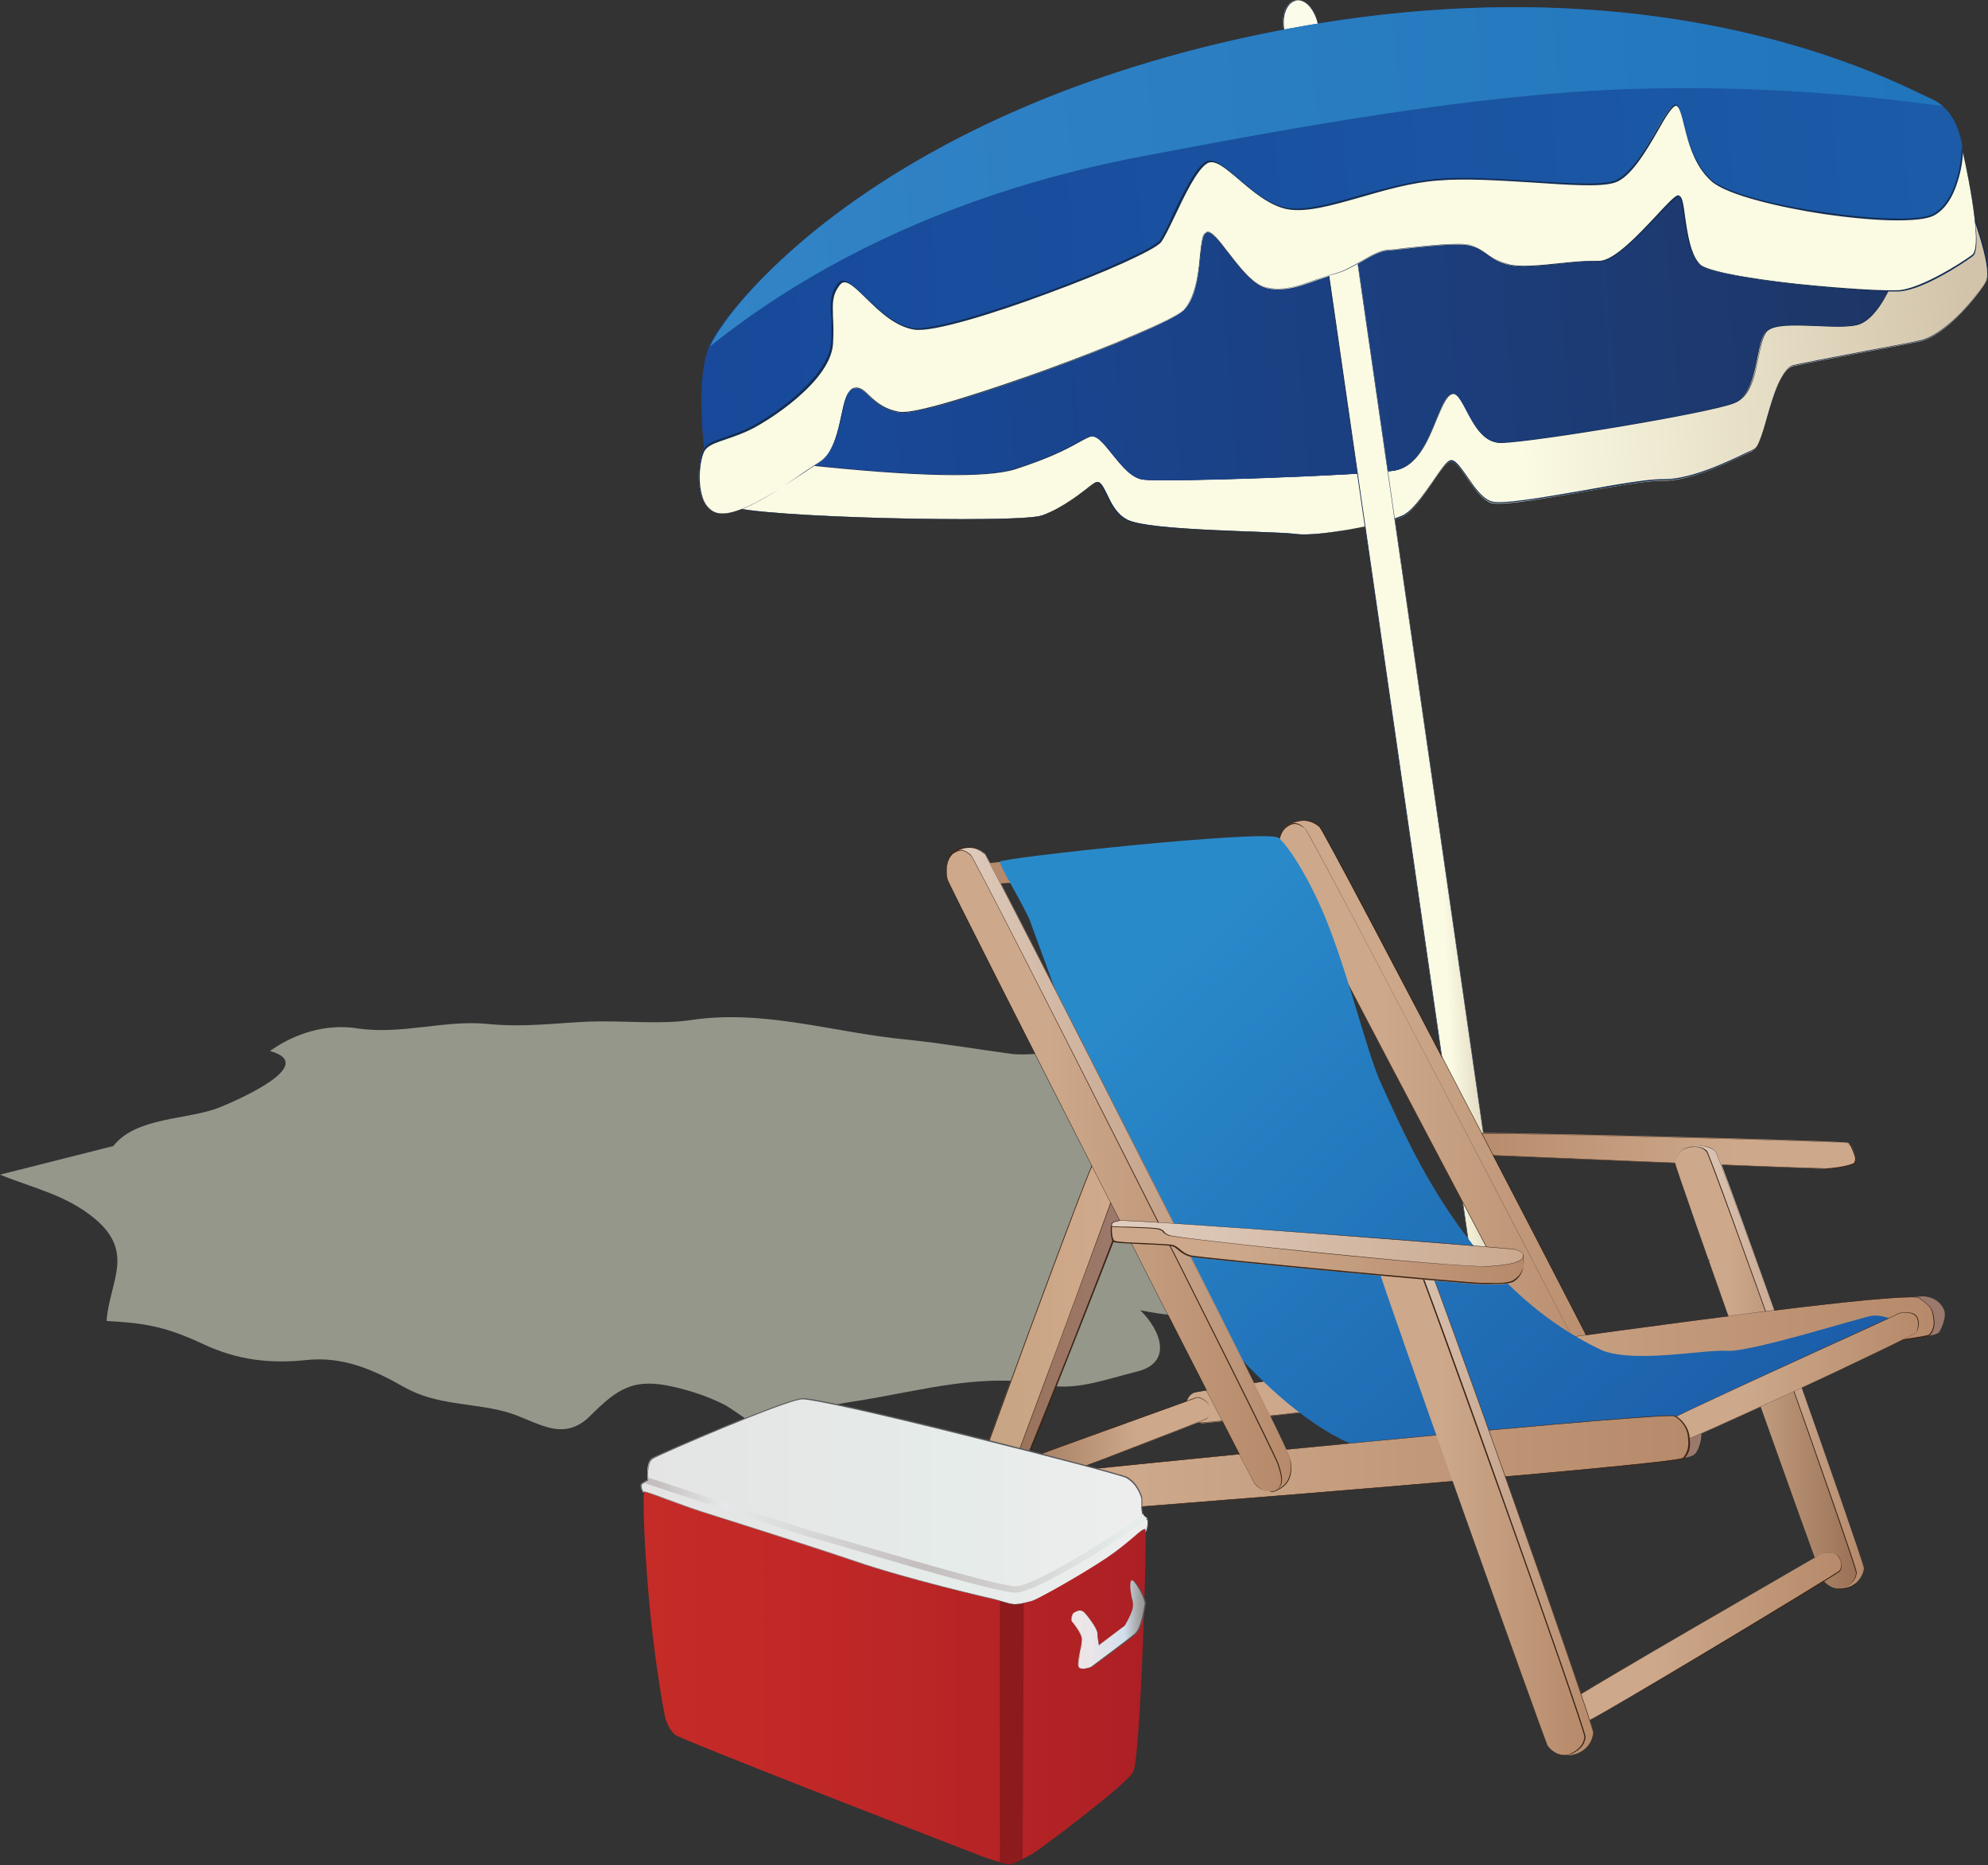 
        <svg xmlns:rdf="http://www.w3.org/1999/02/22-rdf-syntax-ns#" xmlns="http://www.w3.org/2000/svg" xmlns:cc="http://creativecommons.org/ns#" xmlns:xlink="http://www.w3.org/1999/xlink" xmlns:dc="http://purl.org/dc/elements/1.1/" x="0px" y="0px" width="500" height="469" viewBox="0 0 500 469" xml:space="preserve">
            <rect x="0" y="0" width="500" height="469" fill="#333333" stroke="none"/>
            <title>Sunbathing</title>
            <desc xmlns:ian_image_library="https://ian.umces.edu/media-library/">
                <ian_image_library:title>Sunbathing</ian_image_library:title>
                <ian_image_library:descr>Illustration of sunbathing chair, umbrella, and cooler</ian_image_library:descr>
                <ian_image_library:scene>
                    <ian_image_library:contains>recreation, outdoors, beach, coast, ocean, sunbathing, towel, umbrella</ian_image_library:contains>
                    <ian_image_library:when>2010-11-25</ian_image_library:when>
                </ian_image_library:scene>
            </desc>
            
<g id="ian_symbols_7e272e2fdd37bf84250aa9d69e359e00">
	<path opacity="0.59" fill="#DBDDC8" enable-background="new    " d="M0,295.4c8.1,3.3,16.8,5.1,24,11.2c10,8.5,3.5,15.8,2.8,25.6
		c10.1,0.5,15.3,1.6,24.3,5.8c8.5,4,16.7,5,26.1,4c9-0.9,16.5,2.3,24.4,6.8c8.1,4.6,16.8,3.9,25.5,6.2c7.7,2.1,14.2,8.2,21.4,1
		c6.9-6.9,11-9.6,21.1-7.2c4.3,1,8.3,2.3,12.5,4.4c2.9,1.5,8.4,6.3,11.4,6.4c2.7,0.1,8.1-3.7,10.8-4.7c4.1-1.6,8.2-2.1,12.5-2.8
		c15.3-2.5,30.6-7,46.5-3.8c7.4,1.5,15.3-1.6,22.7-3.4c8.9-2.2,6.1-10.2,0.8-15.4c7.6,1.5,18.9,3,25.5-1.5
		c5.4-3.7,12.5-13.1,15.1-19.5c4.3-10.9-1.1-14.2-10.6-16.4c-8.6-2-16.1-5-23.9-10.1c-5.1-3.3-12.9-5.5-16.5-10.4
		c1.5-1.4,3.1-3.2,4-4.9c-5.9-4.7-19-0.7-26.2-1.7c-8.8-1.2-17.6-2.7-26.5-3.6c-18.3-1.8-35.5-7.6-53.8-4.9c-8,1.2-17,0.1-25.7,0.4
		c-9,0.4-16.4,1.5-25.5,0.6c-10.9-1.1-21.6,2.8-32.9,1.1c-7.7-1.2-15.6,1.2-21.9,5.7c12.6,3.5-8.8,12.6-12.7,14.2
		c-8.1,3.2-20.9,2.3-26.7,9.7L0,295.4z"/>
	<g>
			<linearGradient id="ian_symbols_c56aa08c810a556471be358ca80a7001" gradientUnits="userSpaceOnUse" x1="1219.004" y1="-2144.487" x2="2825.11" y2="-2144.487" gradientTransform="matrix(0.199 -1.590000e-02 1.590000e-02 0.199 -26.924 557.423)">
			<stop  offset="0" style="stop-color:#FBFAE3"/>
			<stop  offset="0.624" style="stop-color:#FBFAE3"/>
			<stop  offset="0.983" style="stop-color:#D2C4AA"/>
		</linearGradient>
		<path fill="url(#ian_symbols_c56aa08c810a556471be358ca80a7001)" d="M183.8,127.3c5.5,2.8,72.8,4.4,78.3,2.3c5.6-2.1,9.8-5.7,12.9-8c3.1-2.3,3,6.3,8.5,9.1
			c5.5,2.8,36.2,2.8,42.4,3.6c6.2,0.7,21.5-2.5,26.3-4.1c4.8-1.6,10.3-14.3,12.8-14.1c2.5,0.2,5.6,8.5,9.8,10.3
			c4.2,1.7,35.5-5.7,43.3-5.5c7.8,0.2,19.6-6.1,22.7-7.5c3.2-1.5,4.9-20,10.2-21.3c5.2-1.2,25.4-4.9,31.8-6.2s15-11.8,16.8-15.3
			c1.8-3.4-4.4-19.3-4.4-19.3l-18.3,17.3c0,0-4,11.8-10,13.1S446.6,80,444,83.5c-2.6,3.5-1.6,15.3-8,17.8c-6.3,2.6-50.8,9.8-58.5,10
			c-7.7,0.2-9.3-14.4-12.8-12.1s-5.1,18-14.4,19.2s-57,2.9-62.8,2.2c-5.8-0.8-10-12.3-13.5-10.8c-3.6,1.5-6.6,4.2-18.6,8
			c-12,3.8-50.4-0.9-54.9-1.3C196,116.1,178.2,124.5,183.8,127.3z"/>
		<path fill="#142D53" d="M327.8,134.5c-0.8,0-1.5,0-2.1-0.1c-1.9-0.2-6.1-0.4-11-0.6c-11.6-0.4-27.6-1-31.4-3
			c-2.8-1.4-4.1-4.3-5.2-6.5c-0.7-1.5-1.3-2.8-2.1-3c-0.3-0.1-0.7,0-1.1,0.3c-0.5,0.4-1,0.7-1.5,1.2c-3,2.3-6.6,5.1-11.3,6.8
			c-3,1.1-22.4,1.1-39.2,0.7c-16.2-0.4-36.2-1.5-39.2-3c-0.9-0.5-1.3-1.1-1-1.9c0.5-1.6,3.4-3.8,7.9-6c3.8-1.8,7.6-3,9.5-3
			c0.1,0,0.3,0,0.4,0c0.4,0,1,0.1,1.8,0.2c27.9,3.1,45.8,3.5,53.1,1.1c8.6-2.7,12.6-4.9,15.5-6.5c1.1-0.6,2.1-1.1,3.1-1.6
			c1.8-0.8,3.7,1.6,5.9,4.4s4.8,6,7.7,6.4c5.9,0.8,53.9-1.1,62.8-2.2c6-0.7,8.8-7.5,11-13c1.2-2.9,2.2-5.3,3.4-6.2
			c0.4-0.2,0.7-0.3,1.1-0.2c1.1,0.3,2.1,2.1,3.2,4.2c1.9,3.6,4.2,8,8.5,8c0.1,0,0.1,0,0.2,0c3.6-0.1,15.9-1.8,29.8-4.1
			c11.7-2,25.4-4.5,28.7-5.9c4-1.6,5.1-6.9,6-11.6c0.5-2.7,1-5,1.9-6.2c1.6-2.1,7.4-1.9,13-1.6c3.8,0.2,7.4,0.3,9.8-0.2
			c5.9-1.3,9.9-12.9,10-13l0,0l18.3-17.5V51c0.3,0.6,6.2,15.9,4.4,19.3c-0.9,1.7-3.5,5.2-6.6,8.4c-2.7,2.7-6.6,6.1-10.2,6.9
			c-2.6,0.6-7.6,1.5-12.9,2.5c-7.4,1.4-15.8,3-18.9,3.7c-3,0.7-4.8,7-6.4,12.6c-1.3,4.3-2.3,8-3.7,8.6c-0.3,0.2-0.8,0.4-1.3,0.6
			c-4.3,2.1-14.1,6.9-21.1,6.9c-0.1,0-0.2,0-0.4,0c-0.1,0-0.2,0-0.3,0c-3.6,0-11.3,1.3-19.5,2.8c-10.4,1.8-21.2,3.7-23.5,2.7
			c-2.3-0.9-4.2-3.7-5.9-6.2c-1.5-2.1-2.8-4-3.9-4.1c0,0,0,0-0.1,0c-1.1,0-2.8,2.6-4.8,5.5c-2.5,3.6-5.3,7.7-7.9,8.6
			C347.9,131.6,334.9,134.5,327.8,134.5z M275.9,121.2c0.1,0,0.2,0,0.3,0c0.8,0.2,1.4,1.4,2.2,3c1.1,2.3,2.4,5.1,5.2,6.5
			c3.9,2,19.8,2.6,31.4,3c5.1,0.2,9.1,0.3,11,0.6c6.2,0.7,21.6-2.6,26.2-4.1c2.6-0.9,5.4-5,7.8-8.6c2-3,3.8-5.5,4.9-5.5
			c0,0,0,0,0.1,0c1.2,0.1,2.5,2,4,4.1c1.7,2.5,3.6,5.2,5.9,6.1c2.3,0.9,13.1-0.9,23.5-2.7c8.2-1.4,15.9-2.8,19.5-2.8
			c0.1,0,0.2,0,0.3,0c0.1,0,0.2,0,0.4,0c6.9,0,16.8-4.8,21-6.9c0.5-0.3,1-0.5,1.3-0.6c1.3-0.6,2.5-4.5,3.6-8.6
			c1.6-5.6,3.5-12,6.5-12.7c3.1-0.7,11.5-2.3,18.9-3.7c5.3-1,10.3-2,12.9-2.5c3.5-0.7,7.4-4.1,10.1-6.8c3.2-3.2,5.7-6.7,6.6-8.4
			c1.7-3.2-3.9-18-4.4-19.2l-18.2,17.3c-0.2,0.5-4.1,11.8-10,13.1c-2.4,0.5-6,0.4-9.8,0.2c-5.6-0.2-11.4-0.5-12.9,1.6
			c-0.9,1.3-1.4,3.7-1.9,6.2c-0.9,4.7-2,10-6.1,11.6c-6.2,2.5-50.4,9.8-58.5,10c-0.1,0-0.1,0-0.2,0c-4.3,0-6.7-4.5-8.6-8.1
			c-1.1-2.1-2.1-3.9-3.1-4.2c-0.3-0.1-0.6,0-1,0.2c-1.2,0.8-2.2,3.3-3.4,6.1c-2.2,5.5-5,12.3-11.1,13c-8.9,1.1-57,2.9-62.8,2.2
			c-3-0.4-5.5-3.6-7.8-6.4c-2.2-2.7-4-5.1-5.7-4.3c-1,0.4-2,1-3.1,1.6c-2.9,1.6-6.9,3.7-15.5,6.5c-7.3,2.3-25.2,1.9-53.1-1.1
			c-0.8-0.1-1.4-0.2-1.8-0.2c-1.8-0.2-5.8,1-9.9,3c-3.4,1.6-7.3,4-7.8,5.9c-0.2,0.7,0.1,1.3,1,1.8c3,1.5,22.9,2.6,39.1,3
			c16.8,0.4,36.2,0.4,39.1-0.7c4.7-1.8,8.4-4.6,11.3-6.8c0.5-0.4,1-0.8,1.5-1.2C275.3,121.3,275.6,121.2,275.9,121.2z"/>
	</g>
	<g>
		<path fill="#FCFCEA" d="M331.5,6.1c0.8,3.8-0.5,7.3-2.9,7.7c-2.4,0.5-4.9-2.2-5.7-6c-0.8-3.8,0.5-7.3,2.9-7.7
			C328.2-0.4,330.8,2.3,331.5,6.1z"/>
		<path fill="#142D53" d="M328.1,14c-2.2,0-4.5-2.6-5.2-6.1c-0.5-2.4-0.2-4.8,0.8-6.3c0.5-0.8,1.3-1.3,2.1-1.5
			c1.2-0.2,2.4,0.3,3.5,1.4c1.1,1.1,1.9,2.8,2.3,4.6l0,0c0.5,2.4,0.2,4.8-0.8,6.3c-0.5,0.8-1.3,1.3-2.1,1.5
			C328.5,14,328.3,14,328.1,14z M326.4,0.1c-0.2,0-0.4,0-0.5,0.1c-0.8,0.2-1.5,0.7-2,1.5c-1,1.5-1.3,3.8-0.8,6.2
			c0.8,3.8,3.3,6.4,5.6,6c0.8-0.2,1.5-0.7,2-1.5c1-1.5,1.3-3.8,0.8-6.2l0,0c-0.4-1.8-1.2-3.5-2.2-4.6C328.4,0.6,327.4,0.1,326.4,0.1
			z"/>
	</g>
		<linearGradient id="ian_symbols_ab4aa0f4be83657425dcd50c4cd341bc" gradientUnits="userSpaceOnUse" x1="1195.878" y1="-2377.354" x2="2805.968" y2="-2377.354" gradientTransform="matrix(0.199 -1.590000e-02 1.590000e-02 0.199 -26.924 557.423)">
		<stop  offset="0" style="stop-color:#18499A"/>
		<stop  offset="0.983" style="stop-color:#1B5BA7"/>
	</linearGradient>
	<path fill="url(#ian_symbols_ab4aa0f4be83657425dcd50c4cd341bc)" d="M189.5,107.2c6.3-3.4,19-12.6,19.6-20.8s-1.3-10.9,1.7-14.9c3-3.9,9.8,9.9,18.9,11.2
		c9.1,1.3,59.5-18.3,62-22.2c2.5-3.9,7.6-17.4,11.5-19.7c3.9-2.4,11.4,9.7,20.1,11.5c8.7,1.8,23.3-5.9,37.9-7.1
		c14.6-1.2,37.8,2.7,44.6,0.5c6.8-2.2,13.1-19.9,15.6-19.2c2.5,0.6,1.8,12.5,8.9,18.9s48.9,12.5,55.9,8.6c7.1-3.8,7.3-16.5,7.3-16.5
		s0.1,0.4,0.2,0.9c-0.3-3.8-1.8-10.7-7.7-13.4c-8.5-3.8-67.6-36.7-166.5-16.9S181.5,78.5,178.1,87.7c-2.6,7.3-1.6,19.9-1,25.1
		C178.9,110.6,183.6,110.4,189.5,107.2z"/>
		<linearGradient id="ian_symbols_ce6af5e323ddf134cdbb0d5fffe51a5b" gradientUnits="userSpaceOnUse" x1="1213.434" y1="-2441.187" x2="2785.679" y2="-2441.187" gradientTransform="matrix(0.199 -1.590000e-02 1.590000e-02 0.199 -26.924 557.423)">
		<stop  offset="0" style="stop-color:#3284C6"/>
		<stop  offset="1" style="stop-color:#2075BB"/>
	</linearGradient>
	<path fill="url(#ian_symbols_ce6af5e323ddf134cdbb0d5fffe51a5b)" d="M409.6,22.4c32-1.1,60.5,1.7,79,4.3c-0.8-0.7-1.6-1.3-2.6-1.7c-8.5-3.8-67.6-36.7-166.5-16.9
		c-97.1,19.4-136.3,68.3-140.9,79c20.1-16.2,55.7-38,109.8-48C325.7,32,371.1,23.7,409.6,22.4z"/>
		<linearGradient id="ian_symbols_570ea2e739c1dd64e5d98aeb944de14d" gradientUnits="userSpaceOnUse" x1="1333.768" y1="-2200.525" x2="2698.303" y2="-2200.525" gradientTransform="matrix(0.199 -1.590000e-02 1.590000e-02 0.199 -26.924 557.423)">
		<stop  offset="0" style="stop-color:#18499A"/>
		<stop  offset="0.983" style="stop-color:#1E3667"/>
	</linearGradient>
	<path fill="url(#ian_symbols_570ea2e739c1dd64e5d98aeb944de14d)" d="M422.4,49.3C421,47.8,408.2,66,402,65.7c-6.2-0.3-17.4,2.2-22.4,1s-6-4-9.8-4.9
		c-3.8-0.9-16.7,0.9-20.8,1.2c-4.1,0.3-8.6,4.8-13.4,6c-4.8,1.2-11.5,5-17.3,3.4c-5.9-1.6-11.7-13.8-14.6-14s-0.5,14.4-6.2,19.7
		c-5.7,5.4-63.7,26.8-71.2,25.7c-7.4-1-8.3-7.1-11.9-6c-3.6,1.1-2.1,14.5-8.7,18.7c-0.2,0.2-0.5,0.3-0.8,0.5
		c11.6,1.2,40.3,4.1,50.4,0.8c12-3.8,15-6.5,18.6-8c3.6-1.5,7.8,10,13.5,10.8c5.8,0.8,53.5-1,62.8-2.2c9.3-1.2,10.9-16.8,14.4-19.2
		c3.5-2.3,5.1,12.3,12.8,12.1c7.8-0.2,52.2-7.4,58.5-10c6.3-2.5,5.4-14.3,8-17.8c2.6-3.5,16.7-0.5,22.8-1.8c3.5-0.8,6.3-5.1,8.1-8.6
		c-11.6-0.1-43.8-3.4-47.4-6.7C423.5,62.7,423.8,50.8,422.4,49.3z"/>
	<g>
			<linearGradient id="ian_symbols_d1a1a982cab722a4ad1a05acd90cdbde" gradientUnits="userSpaceOnUse" x1="1918.034" y1="-1643.312" x2="2098.819" y2="-1643.312" gradientTransform="matrix(0.199 -9.200000e-03 9.200000e-03 0.199 -26.7 556.772)">
			<stop  offset="0" style="stop-color:#FBFAE3"/>
			<stop  offset="0.624" style="stop-color:#FBFAE3"/>
			<stop  offset="0.983" style="stop-color:#D2C4AA"/>
		</linearGradient>
		<path fill="url(#ian_symbols_d1a1a982cab722a4ad1a05acd90cdbde)" d="M383.3,355.6c0.7,4.7-0.6,6-2.7,6.3s-4.2-0.5-4.9-5.2L334.1,68.5c-0.7-4.7,0.5-8.9,2.6-9.2
			c2.1-0.3,4.4,3.3,5,8.1L383.3,355.6z"/>
		<path fill="#142D53" d="M379.9,362c-2.3,0-3.7-1.8-4.2-5.3L334,68.5c-0.5-3.4,0-6.7,1.1-8.3c0.4-0.6,0.9-0.9,1.5-1
			c0.1,0,0.2,0,0.3,0c1,0,2,0.8,2.8,2.2c1,1.5,1.7,3.6,2,6l41.6,288.1c0.3,2.3,0.2,3.8-0.3,4.9c-0.5,0.9-1.2,1.4-2.4,1.5
			C380.4,362,380.1,362,379.9,362z M336.9,59.4c-0.1,0-0.2,0-0.2,0c-0.5,0.1-1,0.4-1.4,0.9c-1.2,1.6-1.6,4.8-1.1,8.2l41.6,288.1
			c0.5,3.5,1.9,5.2,4.1,5.2c0.2,0,0.5,0,0.7-0.1c1.2-0.2,1.9-0.6,2.3-1.5c0.5-1,0.6-2.6,0.3-4.8l-41.6-288c-0.3-2.3-1-4.4-2-5.9
			C338.8,60.1,337.8,59.4,336.9,59.4z"/>
	</g>
	<g>
			<linearGradient id="ian_symbols_1116574e4adc5cc4d18b221c21bac051" gradientUnits="userSpaceOnUse" x1="1186.232" y1="-2263.619" x2="2814.352" y2="-2263.619" gradientTransform="matrix(0.199 -1.590000e-02 1.590000e-02 0.199 -26.924 557.423)">
			<stop  offset="0" style="stop-color:#FBFAE3"/>
			<stop  offset="0.624" style="stop-color:#FBFAE3"/>
		</linearGradient>
		<path fill="url(#ian_symbols_1116574e4adc5cc4d18b221c21bac051)" d="M179.8,128.8c5.5,2.4,19.4-8.1,26-12.3c6.6-4.2,5.1-17.6,8.7-18.7c3.6-1.1,4.5,5,11.9,6
			c7.5,1,65.4-20.4,71.2-25.7c5.7-5.4,3.3-19.9,6.2-19.7c2.9,0.2,8.8,12.4,14.6,14c5.9,1.6,12.5-2.2,17.3-3.4
			c4.8-1.2,9.4-5.7,13.4-6c4.1-0.3,17-2.2,20.8-1.2c3.8,0.9,4.8,3.7,9.8,4.9s16.3-1.3,22.4-1c6.2,0.3,19-17.9,20.4-16.4
			c1.4,1.5,1.1,13.4,5.1,17.2c4,3.8,45.2,7.4,50.8,6.6c5.7-0.9,14.6-6.5,17.7-8.8c3.1-2.3-2.6-26.8-2.6-26.8s-0.2,12.7-7.3,16.5
			c-7,3.8-48.9-2.2-55.9-8.6c-7.1-6.4-6.4-18.3-8.9-18.9c-2.5-0.6-8.9,17.1-15.6,19.2c-6.8,2.2-30-1.7-44.6-0.5
			c-14.6,1.2-29.2,8.9-37.9,7.1c-8.7-1.8-16.2-13.8-20.1-11.5c-3.9,2.4-9,15.9-11.5,19.7c-2.5,3.9-52.9,23.5-62,22.2
			c-9.1-1.3-15.9-15.1-18.9-11.2s-1.1,6.6-1.7,14.9c-0.6,8.2-13.3,17.4-19.6,20.8c-6.3,3.4-11.2,3.3-12.6,5.9
			C175.5,115.7,174.3,126.4,179.8,128.8z"/>
		<path fill="#142D53" d="M181.7,129.2c-0.7,0-1.4-0.1-1.9-0.4l0,0c-1.6-0.7-2.7-2.1-3.4-4.1c-1.4-4.2-0.5-9.9,0.5-11.7
			c0.8-1.5,2.7-2.1,5.3-3c2-0.7,4.5-1.5,7.3-3c3.1-1.7,7.8-4.8,11.9-8.6c3.3-3.1,7.3-7.7,7.6-12.2c0.2-2.9,0.1-5.2,0-7
			c-0.2-3.4-0.2-5.4,1.7-7.9c0.3-0.4,0.7-0.7,1.2-0.7h0.1c1.4,0,3.3,1.8,5.7,4.1c3.3,3.2,7.3,7.1,12,7.8c4.7,0.7,20.4-4.3,33.5-9.1
			c15.1-5.6,27.3-11.2,28.5-13c0.8-1.3,2-3.6,3.2-6.3c2.5-5.3,5.7-11.9,8.3-13.4c2-1.2,4.8,1.2,8.3,4.2c3.5,3,7.5,6.4,11.9,7.3
			c4.7,0.9,11.1-0.9,18.4-3c6-1.7,12.8-3.6,19.5-4.2c6.9-0.6,16,0,23.9,0.5c9.2,0.6,17.1,1.1,20.7,0c3.9-1.3,7.7-7.7,10.7-12.8
			c2.1-3.6,3.8-6.4,4.8-6.4h0.1c1,0.3,1.5,2.3,2.2,5c1,4.2,2.5,10,6.7,13.9c3.2,2.9,14.1,6.1,27.9,8.1c11.2,1.7,24.2,2.5,27.9,0.5
			c6.9-3.8,7.2-16.4,7.2-16.5v-0.4l0.1,0.4c0.2,1,5.6,24.6,2.5,26.8c-3.4,2.5-12.2,7.9-17.7,8.8c-2.8,0.4-14.5-0.3-26.1-1.5
			c-6.6-0.7-22.4-2.7-24.8-5c-2.5-2.4-3.4-8.1-4-12.3c-0.3-2.4-0.6-4.3-1.1-4.9c0,0-0.1-0.1-0.2-0.1l0,0c-0.8,0-3,2.4-5.6,5.2
			c-4.5,4.8-10.6,11.3-14.3,11.3c-0.1,0-0.1,0-0.2,0c-2.6-0.1-6.1,0.2-9.8,0.6c-4.8,0.5-9.7,1-12.6,0.3c-2.7-0.7-4.2-1.8-5.7-2.8
			c-1.2-0.9-2.4-1.7-4.1-2.1c-2.9-0.7-11.1,0.2-16.6,0.8c-1.7,0.2-3.2,0.4-4.1,0.4c-2.1,0.2-4.4,1.5-6.8,2.9
			c-2.1,1.2-4.3,2.5-6.6,3.1c-1.3,0.3-2.8,0.9-4.4,1.4c-4.1,1.5-8.7,3.2-13,2c-3.3-0.9-6.7-5.3-9.4-8.8c-2.1-2.7-3.9-5.1-5.2-5.2
			l0,0c-1.1,0-1.4,2.6-1.7,5.9c-0.5,4.5-1.1,10.7-4.4,13.8c-1.3,1.3-5.7,3.5-12.5,6.4c-6.2,2.7-14.2,5.8-22.4,8.8
			c-13.6,4.9-30.6,10.5-35.6,10.5c-0.2,0-0.5,0-0.6,0c-4-0.6-6.1-2.5-7.8-4.1c-1.4-1.4-2.5-2.4-4.1-1.9c-1.5,0.5-2.1,3.3-2.8,6.6
			c-0.9,4.3-2.1,9.7-5.9,12.1c-1.1,0.7-2.4,1.6-3.8,2.5C195.9,123.2,186.9,129.2,181.7,129.2z M179.8,128.8c4.6,2,15.2-5.1,22.2-9.8
			c1.4-0.9,2.7-1.8,3.8-2.5c3.7-2.4,4.9-7.7,5.8-12c0.7-3.3,1.3-6.2,2.9-6.7c1.7-0.5,2.8,0.5,4.2,1.9c1.7,1.6,3.7,3.6,7.7,4.1
			c4,0.6,22-5.3,36.2-10.5c14.7-5.4,31.9-12.4,34.9-15.3c3.2-3.1,3.9-9.2,4.3-13.7c0.4-3.5,0.6-6,1.8-6c0,0,0,0,0.1,0
			c1.3,0.1,3.1,2.5,5.3,5.2c2.7,3.5,6.1,7.9,9.4,8.8c4.2,1.1,8.8-0.5,12.9-2c1.6-0.6,3-1.1,4.4-1.4c2.3-0.6,4.5-1.8,6.6-3.1
			c2.4-1.4,4.7-2.7,6.9-2.9c1-0.1,2.4-0.2,4.1-0.4c5.5-0.6,13.8-1.5,16.7-0.8c1.8,0.4,2.9,1.3,4.2,2.2c1.5,1,3,2.1,5.6,2.8
			c2.9,0.7,7.8,0.2,12.6-0.3c3.7-0.4,7.2-0.8,9.8-0.6c0.1,0,0.1,0,0.2,0c3.7,0,9.8-6.5,14.3-11.2c2.7-2.9,4.9-5.2,5.7-5.2l0,0
			c0.1,0,0.2,0,0.3,0.1c0.5,0.6,0.8,2.5,1.1,4.9c0.6,4.2,1.4,9.9,3.9,12.2c3.5,3.3,37,6.7,48,6.7c1.2,0,2.2,0,2.8-0.1
			c5.6-0.8,14.3-6.3,17.7-8.8c2.8-2.1-1.8-23.1-2.5-26.3c0,1-0.2,3.6-1,6.4c-0.9,3.3-2.6,7.7-6.3,9.7c-1.7,0.9-5.4,1.3-10.7,1.2
			c-4.9-0.1-11-0.7-17.2-1.6c-10.5-1.6-24.1-4.7-28-8.2c-4.3-3.9-5.7-9.7-6.7-14c-0.7-2.7-1.2-4.7-2.1-5h-0.1c-1,0-2.8,3-4.7,6.4
			c-3,5.2-6.8,11.6-10.7,12.9c-3.6,1.2-11.5,0.6-20.7,0c-8-0.5-17-1.1-23.9-0.5c-6.7,0.5-13.5,2.5-19.4,4.2
			c-7.4,2.1-13.7,3.9-18.5,3c-4.4-0.9-8.4-4.3-11.9-7.3c-3.4-2.9-6.3-5.4-8.2-4.2c-2.6,1.6-5.7,8.1-8.2,13.4c-1.3,2.7-2.4,5-3.3,6.3
			c-0.8,1.2-5.6,3.5-9.5,5.3c-5.3,2.4-12,5.1-19.1,7.7c-13.1,4.9-28.8,9.8-33.5,9.1c-4.7-0.7-8.8-4.6-12-7.8
			c-2.3-2.3-4.2-4.1-5.6-4.1h-0.1c-0.4,0-0.8,0.3-1.1,0.7c-1.9,2.5-1.8,4.5-1.7,7.9c0.1,1.8,0.2,4.1,0,7c-0.2,2.5-1.6,6.7-7.7,12.3
			c-4.1,3.8-8.9,6.9-12,8.6c-2.8,1.5-5.3,2.3-7.3,3c-2.6,0.9-4.5,1.5-5.3,2.9c-1,1.7-1.9,7.4-0.5,11.6
			C177.2,126.7,178.3,128.1,179.8,128.8z"/>
	</g>
		<linearGradient id="ian_symbols_f265383235de5fb46557475f35f8b4b6" gradientUnits="userSpaceOnUse" x1="-381.211" y1="-1128.749" x2="-43.995" y2="-1128.749" gradientTransform="matrix(-0.2 0 0 0.2 413.015 556.297)">
		<stop  offset="0" style="stop-color:#9B796D"/>
		<stop  offset="0.941" style="stop-color:#9A7154"/>
	</linearGradient>
	<path fill="url(#ian_symbols_f265383235de5fb46557475f35f8b4b6)" d="M484.2,336c0,0,2.8-0.2,3.5-1c0.6-0.9,2-4,1.2-5.7c-0.7-1.6-2.3-3.1-5.1-3.3c-3-0.2-62,7.9-62,7.9
		L484.2,336z"/>
		<linearGradient id="ian_symbols_052ce589175d6ac4c109539aacf054b0" gradientUnits="userSpaceOnUse" x1="-74.601" y1="-979.477" x2="282" y2="-979.477" gradientTransform="matrix(-0.2 0 0 0.2 413.015 556.297)">
		<stop  offset="0" style="stop-color:#9B796D"/>
		<stop  offset="0.941" style="stop-color:#9A7154"/>
	</linearGradient>
	<path fill="url(#ian_symbols_052ce589175d6ac4c109539aacf054b0)" d="M423.5,366.6c0,0,2.3-0.2,3-1.2c0.7-0.9,1.9-4,1.2-5.9c-0.7-1.9-0.9-2.3-3.5-4.2
		c-2.6-1.9-67.5,6.3-67.5,6.3L423.5,366.6z"/>
	<g>
		<path fill="#B68A6A" d="M326.4,215.2c1-0.3,1.4-1.7,1-2.9c-0.4-1.2-1.8-2-2.7-1.9c-0.9,0.1-76.3,6.3-76.7,6.8s1.2,4.5,2.4,5
			C251.6,222.8,325.4,215.5,326.4,215.2z"/>
		<path fill="#3B2416" d="M250.9,222.3c-0.2,0-0.4,0-0.4,0c-0.9-0.4-1.9-2.5-2.3-3.8c-0.1-0.5-0.3-1-0.1-1.2
			c0.2-0.3,22.1-2.3,71.1-6.4c3.4-0.3,5.5-0.5,5.6-0.5c0.1,0,0.1,0,0.2,0c0.9,0,2.2,0.8,2.6,1.9c0.3,0.7,0.2,1.5-0.1,2.1
			c-0.2,0.4-0.5,0.8-0.9,0.9l0,0c-0.5,0.2-18.9,2-38,3.8C278.1,220.1,254.4,222.3,250.9,222.3z M324.8,210.5L324.8,210.5
			c-0.2,0-2.3,0.2-5.7,0.5c-17.4,1.4-70.2,5.8-71,6.3c-0.1,0.1,0,0.6,0.1,1.1c0.4,1.3,1.4,3.4,2.2,3.8c0.5,0.2,14.7-1,38.1-3.2
			c19-1.8,37.5-3.7,37.9-3.8l0,0c0.4-0.1,0.7-0.4,0.9-0.8c0.3-0.6,0.3-1.3,0.1-2C326.9,211.2,325.7,210.5,324.8,210.5z"/>
	</g>
	<g>
			<linearGradient id="ian_symbols_47943e5bd46c1344fd1d6c2fbd00a101" gradientUnits="userSpaceOnUse" x1="1962.524" y1="-1337.222" x2="2468.452" y2="-1337.222" gradientTransform="matrix(0.2 0 0 0.2 -26.017 556.297)">
			<stop  offset="0" style="stop-color:#B68A6A"/>
			<stop  offset="0.693" style="stop-color:#CDA88B"/>
		</linearGradient>
		<path fill="url(#ian_symbols_47943e5bd46c1344fd1d6c2fbd00a101)" d="M466.7,290.9c0,0-0.9-3.1-1.8-3.5c0-0.6-99-3-99.2-2.5c-0.2,0.4,1.1,1,1.4,1.2l1.5,4.2
			c0,0,88,3.7,90.8,3.6c2.8-0.1,6.6-0.9,7-1.4C466.8,291.9,466.7,290.9,466.7,290.9z"/>
		<path fill="#3B2416" d="M459.2,293.9c-5.5,0-89.7-3.6-90.6-3.6l0,0l0,0l-1.5-4.1c-0.4-0.2-1.3-0.6-1.4-1c0-0.1,0-0.2,0-0.2
			s0.1-0.2,15.2,0.1c8.8,0.2,21,0.4,33.4,0.7c24.1,0.6,49.1,1.3,50.6,1.7h0.1c0.8,0.4,1.7,3.4,1.8,3.5l0,0c0,0,0.1,1-0.3,1.6
			c-0.4,0.5-4.2,1.3-7.1,1.4C459.4,293.9,459.3,293.9,459.2,293.9z M368.6,290.2c2.2,0.1,85.1,3.6,90.5,3.6c0.1,0,0.2,0,0.2,0
			c2.8-0.1,6.6-0.9,7-1.4c0.4-0.5,0.3-1.4,0.2-1.5c0-0.1-1-3.1-1.7-3.4l0,0c-0.9-0.3-25.5-1-49.6-1.6c-27.6-0.7-48.8-1-49.6-0.8v0.1
			c0.1,0.3,0.8,0.7,1.4,0.9l0,0l0,0L368.6,290.2z"/>
	</g>
	<g>
			<linearGradient id="ian_symbols_ea65965cec1434f46509a46677eda199" gradientUnits="userSpaceOnUse" x1="-278.961" y1="-1064.638" x2="-47.527" y2="-1064.638" gradientTransform="matrix(-0.2 0 0 0.2 413.015 556.297)">
			<stop  offset="0" style="stop-color:#B68A6A"/>
			<stop  offset="1" style="stop-color:#E0CEC0"/>
		</linearGradient>
		<path fill="url(#ian_symbols_ea65965cec1434f46509a46677eda199)" d="M431.6,289.4c-1-1-4-1.7-6.1-1.1c-2.1,0.6-3,2.7-3,3.9c0,1.2,36.6,103,37.2,103.9
			c0.6,1,1.1,3.6,3.8,3.3c2.5-0.3,4.9-1.9,5.3-5C468.9,393.1,432.6,290.4,431.6,289.4z"/>
		<path fill="#3B2416" d="M463,399.7c-1.9,0-2.6-1.5-3.1-2.6c-0.1-0.3-0.2-0.5-0.4-0.7c-0.3-0.5-10-27.4-18.8-51.9
			c-8.9-24.8-18.4-51.5-18.4-52.1c0-1.3,0.9-3.3,3-4c2.2-0.7,5.1,0.1,6.1,1.1l0,0c0.6,0.6,10.3,27.6,19.1,52.4
			c9.1,25.7,18.2,52,18.1,52.8c-0.4,3.4-3.1,4.8-5.3,5.1C463.3,399.6,463.2,399.7,463,399.7z M427.3,288.1c-0.6,0-1.3,0.1-1.8,0.2
			c-2,0.6-3,2.6-3,3.9c0,0.5,7.2,21,18.3,52.1c8.8,24.7,18.5,51.4,18.8,51.9c0.1,0.2,0.2,0.5,0.4,0.8c0.5,1.1,1.1,2.6,3,2.6
			c0.1,0,0.3,0,0.4,0c2.1-0.2,4.8-1.7,5.2-5c0.1-0.7-9.3-27.8-18.1-52.7c-9.1-25.7-18.5-51.9-19-52.4l0,0
			C430.8,288.7,429.1,288.1,427.3,288.1z"/>
	</g>
	<g>
			<linearGradient id="ian_symbols_80332845db8e4d949193eb5849cd2abe" gradientUnits="userSpaceOnUse" x1="-269.767" y1="-1063.751" x2="-41.912" y2="-1063.751" gradientTransform="matrix(-0.2 0 0 0.2 413.015 556.297)">
			<stop  offset="0" style="stop-color:#9A7154"/>
			<stop  offset="0.693" style="stop-color:#CDA88B"/>
		</linearGradient>
		<path fill="url(#ian_symbols_80332845db8e4d949193eb5849cd2abe)" d="M429.2,289.5c-1-1-2.9-1.5-5-0.8c-2.1,0.6-2.9,2.5-2.9,3.7c0,1.3,36.6,103.8,37.2,104.9
			c0.6,1,2.9,2.9,5.2,1.9c2.3-1,2.9-2.3,3.1-3.7C467.1,394.1,430.3,290.5,429.2,289.5z"/>
		<path fill="#3B2416" d="M462.4,399.6c-1.8,0-3.3-1.3-3.8-2.2c-0.3-0.5-10-27.6-18.8-52.4c-8.9-25-18.4-51.9-18.4-52.6
			c0-1.2,0.8-3.1,2.9-3.8c2-0.6,3.9-0.3,5,0.8l0,0c0.6,0.6,10.4,27.8,19.3,52.9c9.2,25.9,18.5,52.4,18.4,53.2
			c-0.2,1.3-0.7,2.7-3.2,3.8C463.3,399.5,462.8,399.6,462.4,399.6z M426.2,288.4c-0.6,0-1.3,0.1-1.9,0.3c-2.1,0.6-2.9,2.6-2.9,3.7
			c0,0.5,7.2,21.2,18.4,52.6c8.8,24.8,18.5,51.9,18.8,52.4c0.7,1.1,2.9,2.9,5.1,1.9c2.4-1.1,2.9-2.4,3.1-3.7
			c0.1-0.6-7.5-22.5-18.3-53.1c-9.2-25.9-18.8-52.3-19.3-52.8l0,0C428.5,288.8,427.4,288.4,426.2,288.4z"/>
	</g>
	<g>
			<linearGradient id="ian_symbols_e05ed7d4d518f0f4556801196061da7d" gradientUnits="userSpaceOnUse" x1="15.334" y1="-1356.441" x2="453.907" y2="-1356.441" gradientTransform="matrix(-0.2 0 0 0.2 413.015 556.297)">
			<stop  offset="0" style="stop-color:#B68A6A"/>
			<stop  offset="0.693" style="stop-color:#CDA88B"/>
		</linearGradient>
		<path fill="url(#ian_symbols_e05ed7d4d518f0f4556801196061da7d)" d="M331.8,207.9c-1.5-1.3-3.8-2.3-7.2-0.8c-3.3,1.5-2.1,4.8-1.6,6.6c0.5,1.9,76,145,77,146.4
			c1,1.4,3.6,5.7,6.2,4.5c2.5-1,4.3-2.4,3.6-7.1C409.5,355.4,333.3,209.2,331.8,207.9z"/>
		<path fill="#3B2416" d="M405.4,365c-2.1,0-3.9-2.7-5-4.2c-0.1-0.2-0.3-0.4-0.4-0.5c-0.5-0.7-20.5-38.5-38.7-73.1
			c-18.4-34.9-38.1-72.5-38.3-73.5c0-0.2-0.1-0.4-0.1-0.6c-0.5-1.9-1.3-4.8,1.8-6.1c3.5-1.6,5.9-0.4,7.3,0.8l0,0
			c0.8,0.7,21,39.1,39.4,74.6c18.5,35.4,38.4,74.1,38.6,75.3c0.8,4.9-1.3,6.2-3.6,7.2C406,365,405.7,365,405.4,365z M327.9,206.4
			c-0.9,0-2,0.2-3.2,0.8c-3,1.3-2.2,4.1-1.7,6c0.1,0.2,0.1,0.4,0.2,0.6c0.2,1,19.9,38.6,38.3,73.4c18.2,34.6,38.2,72.4,38.7,73.1
			c0.1,0.2,0.2,0.3,0.4,0.5c1.2,1.7,3.4,5,5.8,4c2.3-1,4.3-2.2,3.5-7.1c-0.2-1.1-20.1-39.8-38.6-75.2c-19-36.6-38.7-73.9-39.4-74.5
			l0,0C330.9,207.2,329.6,206.4,327.9,206.4z"/>
	</g>
	<g>
			<linearGradient id="ian_symbols_03917270d21e45042db63e573e2610e8" gradientUnits="userSpaceOnUse" x1="28.366" y1="-1352.263" x2="457.217" y2="-1352.263" gradientTransform="matrix(-0.2 0 0 0.2 413.015 556.297)">
			<stop  offset="0" style="stop-color:#B68A6A"/>
			<stop  offset="0.693" style="stop-color:#CDA88B"/>
		</linearGradient>
		<path fill="url(#ian_symbols_03917270d21e45042db63e573e2610e8)" d="M328.2,208.4c-1.5-1.3-2.8-1.8-4.7-0.4c-1.9,1.5-2,4.5-1.6,6.4c0.5,1.9,77.3,147.5,78.4,148.9
			c1,1.4,4.1,3.6,6,1.5s0.7-3.8,0.4-6.1C406.3,356.5,329.6,209.7,328.2,208.4z"/>
		<path fill="#3B2416" d="M404.4,365.7c-0.1,0-0.1,0-0.2,0c-1.7-0.1-3.3-1.5-4-2.4c-0.5-0.7-20.9-39.2-39.4-74.3
			c-18.7-35.5-38.7-73.7-39-74.7c-0.5-2.1-0.2-5,1.6-6.4c0.9-0.7,1.7-1,2.5-0.9c0.7,0.1,1.4,0.5,2.2,1.2l0,0
			c0.8,0.7,21.1,39.3,39.7,74.9c18.6,35.6,38.7,74.4,38.8,75.6c0.1,0.5,0.2,1.1,0.3,1.6c0.4,1.6,0.8,2.9-0.7,4.6
			C405.8,365.4,405.1,365.7,404.4,365.7z M325.6,207.2c-0.6,0-1.3,0.3-2.1,0.9c-1.9,1.5-2,4.6-1.5,6.3c0.2,0.9,20.3,39.2,39,74.7
			c18.6,35.3,38.9,73.6,39.4,74.3c0.6,0.9,2.2,2.3,3.9,2.3c0.1,0,0.1,0,0.2,0c0.7,0,1.4-0.3,1.9-0.9c1.5-1.6,1.1-2.9,0.7-4.5
			c-0.1-0.5-0.3-1-0.4-1.6c-0.2-1.1-20.2-40-38.8-75.5c-19.2-36.7-38.9-74.2-39.6-74.8C327.3,207.7,326.5,207.2,325.6,207.2z"/>
	</g>
	<g>
			<linearGradient id="ian_symbols_76fccd05ba4b5474e597ea64284313f9" gradientUnits="userSpaceOnUse" x1="-367.211" y1="-1073.292" x2="574.852" y2="-1073.292" gradientTransform="matrix(-0.2 0 0 0.2 413.015 556.297)">
			<stop  offset="0" style="stop-color:#B68A6A"/>
			<stop  offset="0.693" style="stop-color:#CDA88B"/>
		</linearGradient>
		<path fill="url(#ian_symbols_76fccd05ba4b5474e597ea64284313f9)" d="M485.2,335.7c1.5-1.7,1.2-3.4,0.9-5c-0.3-1.7-0.9-2.3-3.5-4.2c-4.1-3.1-180.5,23-182.2,23.7
			c-1.8,0.7-2.3,2.8-2,4.5c0.3,1.7,1.5,2.9,3.9,3.2C304.7,358.1,483.7,337.4,485.2,335.7z"/>
		<path fill="#3B2416" d="M302.3,357.8L302.3,357.8c-2.4-0.3-3.7-1.4-4-3.2c-0.3-1.7,0.3-3.8,2.1-4.5c0.9-0.4,46.8-7.2,90.3-13.3
			c36.4-5,79.3-10.7,89.8-10.7c1.3,0,2.1,0.1,2.3,0.3c2.6,2,3.2,2.6,3.5,4.3l0,0c0.3,1.6,0.6,3.3-0.9,5.1l0,0
			c-0.9,1.1-64.1,8.6-91.2,11.8C348.7,352.9,304.8,357.8,302.3,357.8z M480.4,326.2c-8.3,0-39.6,3.7-89.8,10.7
			c-43.5,6-89.4,12.9-90.3,13.3c-1.7,0.7-2.3,2.7-2,4.4c0.3,1.8,1.6,2.8,3.9,3.1c0,0,0,0,0.1,0c2.4,0,46.4-4.9,91.8-10.3
			c56.4-6.7,90.5-11.1,91.1-11.8l0,0c1.5-1.7,1.2-3.3,0.9-5l0,0c-0.3-1.7-0.9-2.3-3.5-4.2C482.3,326.3,481.6,326.2,480.4,326.2z"/>
	</g>
	<g>
			<linearGradient id="ian_symbols_1e67bfc6a95d1514bd57da1ad3ee04b9" gradientUnits="userSpaceOnUse" x1="-250.855" y1="-724.084" x2="90.767" y2="-724.084" gradientTransform="matrix(-0.2 0 0 0.2 413.015 556.297)">
			<stop  offset="0" style="stop-color:#B68A6A"/>
			<stop  offset="0.693" style="stop-color:#CDA88B"/>
		</linearGradient>
		<path fill="url(#ian_symbols_1e67bfc6a95d1514bd57da1ad3ee04b9)" d="M462.6,395c0.8-0.8,0.6-2.3-0.2-3.6c-0.8-1.3-3.6-1.1-4.4-0.6c-0.8,0.5-62.9,36.2-63.1,37
			c-0.2,0.8,2.3,5.2,3.6,5.4C399.8,433.3,461.8,395.8,462.6,395z"/>
		<path fill="#3B2416" d="M398.5,433.2L398.5,433.2c-0.6-0.1-1.3-0.9-1.8-1.6c-1-1.4-1.9-3.3-1.8-3.8c0.1-0.5,20.4-12.4,60.4-35.4
			c1.7-1,2.6-1.5,2.7-1.6c0.8-0.5,3.6-0.7,4.5,0.7c0.9,1.4,0.9,2.9,0.2,3.7l0,0c-0.4,0.4-15.9,9.9-31.9,19.4
			C421.4,420.1,399.5,433.2,398.5,433.2z M459.8,390.4c-0.8,0-1.5,0.2-1.8,0.4c-0.1,0.1-1.1,0.6-2.7,1.6
			c-49.4,28.5-60.1,35-60.3,35.4c-0.1,0.5,0.8,2.3,1.8,3.7c0.7,1,1.3,1.5,1.8,1.6l0,0c0.6,0,12.6-7,32.2-18.7
			c15.7-9.4,31.4-19,31.8-19.4c0.7-0.8,0.7-2.2-0.2-3.5C461.9,390.7,460.8,390.4,459.8,390.4z"/>
	</g>
	<g>
			<linearGradient id="ian_symbols_11ff80980285ca2435b58a3cb550ce09" gradientUnits="userSpaceOnUse" x1="545.222" y1="-964.83" x2="832.846" y2="-964.83" gradientTransform="matrix(-0.2 0 0 0.2 413.015 556.297)">
			<stop  offset="0.307" style="stop-color:#CDA88B"/>
			<stop  offset="0.931" style="stop-color:#9A7154"/>
		</linearGradient>
		<path fill="url(#ian_symbols_11ff80980285ca2435b58a3cb550ce09)" d="M303.6,356.8c0.7-0.4,0.9-3.3,0.2-4c-0.7-0.7-2.1-1.6-2.8-1.3c-0.7,0.3-54.1,19.3-54.2,19.7
			c-0.1,0.4,3.9,4.2,4.8,4.8C252.7,376.8,302.9,357.2,303.6,356.8z"/>
		<path fill="#3B2416" d="M251.7,376.1C251.6,376.1,251.6,376.1,251.7,376.1c-0.9-0.5-5.1-4.4-5-4.9c0.1-0.3,14.3-5.4,48.9-17.9
			c3.1-1.1,5.2-1.9,5.3-1.9c0.7-0.3,2.1,0.6,2.8,1.3c0.4,0.4,0.5,1.6,0.4,2.5c-0.1,0.8-0.3,1.4-0.6,1.6l0,0
			c-0.4,0.2-13.5,5.4-25.8,10.1C266.6,371.2,253.3,376.1,251.7,376.1z M246.8,371.3c0,0.4,3.7,4,4.8,4.7h0.1c1.2,0,10.5-3.3,26-9.2
			c13-5,25.5-9.9,25.8-10.1l0,0c0.3-0.2,0.5-0.7,0.6-1.5c0.1-0.9,0-2-0.4-2.4c-0.7-0.7-2.1-1.5-2.7-1.3c-0.1,0.1-2.1,0.7-5.3,1.9
			C282.5,358.2,247.6,370.7,246.8,371.3z"/>
	</g>
		<linearGradient id="ian_symbols_ef4facc7cec07ba4dd64e940a6c2ee65" gradientUnits="userSpaceOnUse" x1="1622.506" y1="-1611.678" x2="2395.161" y2="-792.604" gradientTransform="matrix(0.2 0 0 0.2 -26.017 556.297)">
		<stop  offset="0" style="stop-color:#298ACA"/>
		<stop  offset="0.89" style="stop-color:#1B5BA7"/>
	</linearGradient>
	<path fill="url(#ian_symbols_ef4facc7cec07ba4dd64e940a6c2ee65)" d="M476.4,332c0,0-3.1-1.5-5.7-1.1c-2.7,0.4-30.5,9.2-36.3,8.8c-5.7-0.4-22.5,3.1-31.2,0
		c-34.5-16.1-49.2-53.1-55.7-66.9c-3.6-7.7-7.7-25.5-13.4-40.1c-4.5-11.7-10.9-21.3-12.8-22.1c-4.2-1.9-69.6,5.1-69.8,6.1
		c-0.2,1,6.2,11.3,7.6,15c1.4,3.7,25.3,69.7,28.3,76.2c3.1,6.5,25.3,41.4,49.8,54c11.1,5.7,35.6,3.8,35.6,3.8l49.4-6.9L476.4,332z"
		/>
	<g>
			<linearGradient id="ian_symbols_a66c44b679a75154e189c3386a998177" gradientUnits="userSpaceOnUse" x1="-348.273" y1="-1051.418" x2="-28.915" y2="-1051.418" gradientTransform="matrix(-0.2 0 0 0.2 413.015 556.297)">
			<stop  offset="0" style="stop-color:#B68A6A"/>
			<stop  offset="0.693" style="stop-color:#CDA88B"/>
		</linearGradient>
		<path fill="url(#ian_symbols_a66c44b679a75154e189c3386a998177)" d="M482,335c0.7-1.1,0.8-3,0-4.1s-3.7-0.9-4.5-0.5s-58.6,26.6-58.7,27.3c-0.2,0.7,2.3,4.9,3.6,5.1
			C423.6,362.9,481.4,336,482,335z"/>
		<path fill="#3B2416" d="M422.3,362.8L422.3,362.8c-0.7-0.1-1.6-1.2-2.1-1.9c-0.9-1.3-1.6-2.8-1.5-3.2c0.1-0.5,26.7-12.7,52.7-24.6
			c3.5-1.6,5.9-2.7,6-2.8c0.8-0.4,3.7-0.6,4.6,0.6c0.9,1.1,0.7,3,0,4.1l0,0c-0.3,0.5-15.5,7.7-29.5,14.3
			C438,356,423.1,362.8,422.3,362.8z M479.3,330.1c-0.8,0-1.5,0.1-1.8,0.3c-0.2,0.1-2.4,1.1-6,2.8c-14.3,6.5-52.2,23.8-52.7,24.5
			c-0.1,0.3,0.6,1.8,1.5,3.1c0.8,1.1,1.5,1.8,2,1.9l0,0c0.7,0,13-5.5,30.1-13.4c16.8-7.8,29.3-13.8,29.5-14.2l0,0l0,0
			c0.6-1.1,0.8-3,0-4C481.4,330.4,480.3,330.1,479.3,330.1z"/>
	</g>
	<g>
			<linearGradient id="ian_symbols_3492b7b0e4397984f1d332b73c559dae" gradientUnits="userSpaceOnUse" x1="-59.185" y1="-935.851" x2="939.834" y2="-935.851" gradientTransform="matrix(-0.2 0 0 0.2 413.015 556.297)">
			<stop  offset="0" style="stop-color:#B68A6A"/>
			<stop  offset="0.693" style="stop-color:#CDA88B"/>
		</linearGradient>
		<path fill="url(#ian_symbols_3492b7b0e4397984f1d332b73c559dae)" d="M423.5,366.6c1.6-1.9,1.4-3.8,1.2-5.6c-0.2-1.9-1.7-4-3.5-4.9c-2.8-1.4-191.5,17.6-193.4,18.3
			c-1.9,0.7-2.6,3-2.3,4.9c0.2,1.9,1.4,3.3,4,3.7C232,383.5,421.8,368.5,423.5,366.6z"/>
		<path fill="#3B2416" d="M229.6,383.1c-0.1,0-0.2,0-0.2,0c-2.4-0.4-3.8-1.7-4-3.8c-0.2-1.9,0.5-4.3,2.4-5c1-0.4,49.6-5.4,96.4-9.9
			c28.6-2.8,95.4-9.2,97.1-8.4c1.8,0.9,3.3,3,3.6,5l0,0c0.2,1.9,0.5,3.8-1.2,5.7l0,0c-1,1.2-68,6.7-96.8,9.1
			C279.5,379.6,233.5,383.1,229.6,383.1z M420.1,356.1c-6.1,0-40.5,3-96.1,8.4c-46.8,4.6-95.4,9.6-96.4,9.9c-1.8,0.7-2.5,3-2.3,4.9
			c0.3,2,1.6,3.3,3.9,3.7c0,0,0.1,0,0.2,0c3.9,0,49.8-3.5,97.2-7.3c59.9-4.9,96-8.3,96.7-9.1l0,0c1.6-1.9,1.4-3.7,1.2-5.6l0,0
			c-0.2-1.9-1.7-4-3.5-4.9C421,356.1,420.7,356.1,420.1,356.1z"/>
	</g>
	<g>
			<linearGradient id="ian_symbols_13bc0b0fdb6e63d4e9466c0feb6b2b25" gradientUnits="userSpaceOnUse" x1="442.105" y1="-1314.352" x2="873.337" y2="-1314.352" gradientTransform="matrix(-0.2 0 0 0.2 413.015 556.297)">
			<stop  offset="0" style="stop-color:#B68A6A"/>
			<stop  offset="1" style="stop-color:#E0CEC0"/>
		</linearGradient>
		<path fill="url(#ian_symbols_13bc0b0fdb6e63d4e9466c0feb6b2b25)" d="M247.7,214.7c-1.4-1.3-3.7-2.4-6.9-0.9c-3.2,1.5-1.9,4.8-1.4,6.7c0.5,1.9,74.9,147.8,75.9,149.2
			c1,1.4,2.9,6.2,5.5,5c2.3-1,4.6-2.7,3.9-7.5C324,363.6,249.1,216.1,247.7,214.7z"/>
		<path fill="#3B2416" d="M319.9,375c-1.7,0-3.1-2.4-4.1-4.1c-0.3-0.5-0.5-0.9-0.7-1.1c-0.5-0.7-20.2-39.2-38.2-74.5
			c-18.1-35.5-37.5-73.9-37.8-74.8c0-0.2-0.1-0.4-0.2-0.6c-0.5-1.9-1.3-4.8,1.6-6.2c3.4-1.5,5.7-0.4,7,0.9l0,0
			c0.7,0.7,20.7,39.7,38.8,75.5c18.3,36.1,37.9,75.3,38.2,77.2c0.7,4.9-1.6,6.6-3.9,7.6C320.4,374.9,320.1,375,319.9,375z
			 M243.8,213.2c-0.9,0-1.9,0.2-3,0.7c-2.9,1.3-2.1,4.2-1.6,6.1c0.1,0.2,0.1,0.4,0.2,0.6c0.2,1,19.7,39.3,37.8,74.8
			c17.9,35.2,37.6,73.7,38.2,74.5c0.2,0.3,0.4,0.7,0.7,1.2c1.1,1.9,2.7,4.8,4.7,3.9c2.3-1,4.6-2.7,3.8-7.5
			c-0.3-1.9-19.9-41.1-38.1-77.2c-20.7-41-38.1-74.8-38.8-75.4l0,0C246.8,214,245.5,213.2,243.8,213.2z"/>
	</g>
	<g>
			<linearGradient id="ian_symbols_fa4b9af5ad828264a9e2c052192d5e40" gradientUnits="userSpaceOnUse" x1="642.538" y1="-1099.801" x2="845.71" y2="-1099.801" gradientTransform="matrix(-0.2 0 0 0.2 413.015 556.297)">
			<stop  offset="0" style="stop-color:#9B796D"/>
			<stop  offset="0.941" style="stop-color:#9A7154"/>
		</linearGradient>
		<path fill="url(#ian_symbols_fa4b9af5ad828264a9e2c052192d5e40)" d="M284.8,298.6c-0.2-1.5-1.2-4.5-3.3-5.2c-2.1-0.7-3.8-1.3-5.2-0.4c-0.1,0.1-1.2,1.1-1.7,2.1
			c-5.1,11.5-29.7,80.3-29.9,81c-0.2,0.9-1.9,3.8,1.9,4.8c1.8,0.5,5.6-0.8,6.3-1.4C253.7,378.7,285.1,300.1,284.8,298.6z"/>
		<path fill="#3B2416" d="M247.7,381c-0.3,0-0.7,0-0.9-0.1c-1.1-0.3-1.9-0.8-2.3-1.5c-0.5-1-0.1-2.1,0.2-2.9
			c0.1-0.2,0.1-0.4,0.2-0.5c0.1-0.4,6.5-18.3,13.1-36.5c6.2-17,14.1-38.5,16.8-44.6c0.4-1,1.6-2,1.7-2.1c1.4-1,3.4-0.3,5.3,0.4
			c2.1,0.8,3.1,3.8,3.3,5.3l0,0c0.1,1-11.9,31.4-15.6,40.7c-7.5,19-15.9,39.8-16.3,40.1C252.5,380,249.6,381,247.7,381z M278,292.5
			c-0.6,0-1.1,0.1-1.6,0.5c-0.1,0.1-1.2,1-1.7,2c-2.7,6.1-10.6,27.6-16.8,44.6c-7,19.2-13,36.1-13.1,36.4c0,0.1-0.1,0.3-0.2,0.5
			c-0.3,0.7-0.7,1.8-0.2,2.8c0.3,0.7,1.1,1.2,2.2,1.5c1.8,0.5,5.6-0.8,6.2-1.4c0.3-0.4,7.8-18.7,16.3-40.1
			c9.5-24.1,15.6-40,15.5-40.6l0,0c-0.2-1.5-1.2-4.4-3.2-5.2C280.2,292.9,279,292.5,278,292.5z"/>
	</g>
	<g>
			<linearGradient id="ian_symbols_b90c0353c36af0e4b533d32d7b27cf7f" gradientUnits="userSpaceOnUse" x1="660.314" y1="-1103.347" x2="850.117" y2="-1103.347" gradientTransform="matrix(-0.2 0 0 0.2 413.015 556.297)">
			<stop  offset="0" style="stop-color:#D2AA8D"/>
			<stop  offset="0.693" style="stop-color:#C8A584"/>
		</linearGradient>
		<path fill="url(#ian_symbols_b90c0353c36af0e4b533d32d7b27cf7f)" d="M280.8,298.4c0.4-1.4,0.9-6.1-0.7-6.8c-1.7-0.7-4.1,0.1-5.2,1c-1.1,0.9-31.8,84.4-31.6,85.1
			c0.2,0.8,1.5,2.6,3,3c1.5,0.4,3.7-0.4,4.3-0.9C251.2,379.2,280.4,299.8,280.8,298.4z"/>
		<path fill="#3B2416" d="M247.2,380.8c-0.3,0-0.6,0-0.9-0.1c-1.6-0.4-2.9-2.3-3-3c-0.1-0.4,8.9-25.1,15.3-42.5
			c7.5-20.3,15.7-42.2,16.3-42.7c1.1-0.9,3.5-1.8,5.2-1c1.7,0.7,1.2,5.3,0.8,6.9l0,0c-0.2,0.7-7.7,21.1-15.1,41
			c-4.4,12-14.8,40-15.2,40.4C250.2,380.2,248.6,380.8,247.2,380.8z M278.6,291.4c-1.4,0-2.9,0.6-3.6,1.3
			c-0.5,0.4-6.8,17.1-16.2,42.5c-8.3,22.6-15.4,42.1-15.4,42.6c0.2,0.7,1.5,2.6,2.9,2.9c1.5,0.4,3.7-0.4,4.2-0.9
			c0.3-0.3,5.9-15.4,15.2-40.4c7.4-19.9,14.8-40.2,15-40.9l0,0c0.4-1.6,0.9-6-0.7-6.7C279.6,291.4,279.1,291.4,278.6,291.4z"/>
	</g>
	<g>
			<linearGradient id="ian_symbols_7874a796fc5b7b04f9d01b3c7401c0ee" gradientUnits="userSpaceOnUse" x1="454.55" y1="-1312.156" x2="876.702" y2="-1312.156" gradientTransform="matrix(-0.2 0 0 0.2 413.015 556.297)">
			<stop  offset="0" style="stop-color:#B68A6A"/>
			<stop  offset="0.693" style="stop-color:#CDA88B"/>
		</linearGradient>
		<path fill="url(#ian_symbols_7874a796fc5b7b04f9d01b3c7401c0ee)" d="M244.2,215.1c-1.4-1.3-2.7-1.9-4.5-0.4s-1.9,4.5-1.4,6.4s76.2,150.3,77.2,151.7
			c1,1.4,3.8,3.2,5.8,1.6c1.9-1.6,0.7-4.3,0.3-6.1C320.7,365.1,245.6,216.5,244.2,215.1z"/>
		<path fill="#3B2416" d="M319.4,375.1c-0.2,0-0.3,0-0.5,0c-1.5-0.2-2.9-1.3-3.5-2.2c-0.5-0.8-20.6-39.9-38.8-75.7
			c-18.4-36.1-38.2-75.1-38.4-76.1c-0.4-1.8-0.4-4.9,1.4-6.5c1.8-1.5,3.1-0.9,4.6,0.4l0,0c0.7,0.7,20.1,38.7,38.9,75.9
			c18.9,37.3,38.1,75.7,38.5,77.3c0.1,0.3,0.2,0.6,0.3,1c0.5,1.7,1.1,3.9-0.5,5.2C320.7,374.9,320.1,375.1,319.4,375.1z
			 M241.7,213.9c-0.6,0-1.2,0.3-2,0.8c-1.8,1.5-1.8,4.6-1.4,6.4c0.2,1,20,39.9,38.4,76.1c18.3,36,38.3,75,38.8,75.7
			c0.7,0.9,2,2,3.4,2.2c0.9,0.1,1.6-0.1,2.3-0.6c1.6-1.3,1-3.4,0.5-5.1c-0.1-0.3-0.2-0.7-0.3-1c-0.4-1.6-19.6-40-38.4-77.3
			c-18.7-37.2-38.1-75.2-38.8-75.9l0,0C243.3,214.4,242.6,213.9,241.7,213.9z"/>
	</g>
	<g>
			<linearGradient id="ian_symbols_d606f48895799724e1461cffc4e032d5" gradientUnits="userSpaceOnUse" x1="61.161" y1="-893.024" x2="324.565" y2="-893.024" gradientTransform="matrix(-0.2 0 0 0.2 413.015 556.297)">
			<stop  offset="0" style="stop-color:#B68A6A"/>
			<stop  offset="1" style="stop-color:#E0CEC0"/>
		</linearGradient>
		<path fill="url(#ian_symbols_d606f48895799724e1461cffc4e032d5)" d="M358.5,316.1c-1.2-1.2-4.5-1.9-6.9-1.2c-2.4,0.7-3.4,3-3.4,4.5c0,1.4,41.6,117,42.3,118.2
			c0.7,1.2,1.2,4.1,4.3,3.8c2.8-0.3,5.5-2.2,6-5.7C401,434.1,359.7,317.3,358.5,316.1z"/>
		<path fill="#3B2416" d="M394.3,441.4c-2.2,0-2.9-1.7-3.5-3c-0.1-0.3-0.3-0.6-0.4-0.8C390,437,379,406.6,369,378.6
			c-10.1-28.2-20.9-58.5-20.9-59.3c0-1.4,1.1-3.8,3.4-4.5c2-0.6,5.6-0.2,7,1.2l0,0c0.6,0.6,11.7,31.4,21.7,59.7
			c10.3,29.3,20.7,59.2,20.6,60c-0.5,3.8-3.6,5.5-6,5.8C394.6,441.4,394.5,441.4,394.3,441.4z M353.7,314.7c-0.7,0-1.4,0.1-2.1,0.3
			c-2.3,0.7-3.4,3-3.4,4.4c0,0.6,8.2,23.8,20.9,59.2c10,27.9,21,58.4,21.4,59.1c0.1,0.2,0.3,0.5,0.4,0.9c0.5,1.3,1.3,2.9,3.4,2.9
			c0.1,0,0.3,0,0.5,0c2.4-0.3,5.4-1.9,5.9-5.7c0.1-0.8-10.6-31.7-20.6-60c-10.3-29.2-21.1-59-21.6-59.6
			C357.7,315.3,355.7,314.7,353.7,314.7z"/>
	</g>
	<g>
			<linearGradient id="ian_symbols_52a7328e117fc624559c771f0abacf23" gradientUnits="userSpaceOnUse" x1="71.719" y1="-892.285" x2="331.038" y2="-892.285" gradientTransform="matrix(-0.2 0 0 0.2 413.015 556.297)">
			<stop  offset="0" style="stop-color:#B68A6A"/>
			<stop  offset="0.693" style="stop-color:#CDA88B"/>
		</linearGradient>
		<path fill="url(#ian_symbols_52a7328e117fc624559c771f0abacf23)" d="M355.9,316.3c-1.2-1.2-3.3-1.7-5.7-1s-3.3,2.8-3.3,4.3c0,1.4,41.6,118.1,42.3,119.3
			c0.7,1.2,3.3,3.3,5.9,2.1c2.6-1.2,3.3-2.6,3.5-4.3C398.9,435.1,357.1,317.4,355.9,316.3z"/>
		<path fill="#3B2416" d="M393.6,441.4c-2,0-3.8-1.5-4.4-2.5c-0.4-0.6-11.4-31.4-21.4-59.6c-10.1-28.4-20.9-59.1-20.9-59.8
			c0-1.3,0.9-3.6,3.4-4.3c2.3-0.7,4.5-0.3,5.7,1c0.6,0.6,11.8,31.6,21.9,60.1c10.5,29.5,21,59.6,20.9,60.5c-0.2,1.5-0.8,3-3.6,4.3
			C394.6,441.3,394.1,441.4,393.6,441.4z M352.4,315c-0.7,0-1.4,0.1-2.2,0.3c-2.4,0.7-3.3,2.9-3.3,4.2c0,0.6,8.2,24.1,20.9,59.8
			c10,28.2,21.1,59,21.4,59.6c0.8,1.3,3.3,3.2,5.8,2.1c2.7-1.3,3.3-2.8,3.5-4.2c0.1-0.8-10.7-31.9-20.9-60.4
			c-10.5-29.4-21.3-59.5-21.9-60.1C355,315.5,353.8,315,352.4,315z"/>
	</g>
	<g>
			<linearGradient id="ian_symbols_29b5cc5dabf881a4d9dbf64f90c86759" gradientUnits="userSpaceOnUse" x1="149.98" y1="-1206.781" x2="668.825" y2="-1206.781" gradientTransform="matrix(-0.2 0 0 0.2 413.015 556.297)">
			<stop  offset="0" style="stop-color:#B68A6A"/>
			<stop  offset="0.693" style="stop-color:#CDA88B"/>
		</linearGradient>
		<path fill="url(#ian_symbols_29b5cc5dabf881a4d9dbf64f90c86759)" d="M279.6,308.3c-0.1,0.6-0.1,3.2,0.6,3.8c0.7,0.6,13.4,0.7,14.9,1.2c1.5,0.5,1.9,2,4.4,2.7
			c2.5,0.6,70,7,72.8,7c2.9,0,7,0.3,8.4-0.8s1.7-1.6,2.1-2.5c0.5-1,0.4-3.5,0.2-4c-0.2-0.7-101.1-7.9-101.1-7.9
			S279.6,307.7,279.6,308.3z"/>
		<path fill="#3B2416" d="M375.6,322.9c-0.6,0-1.2,0-1.8,0s-1.1,0-1.6,0c-1.5,0-19.7-1.6-36.6-3.2c-16.7-1.6-35-3.4-36.3-3.7
			c-1.4-0.4-2.2-1-2.9-1.6c-0.5-0.4-0.9-0.8-1.5-1c-0.7-0.2-4-0.4-7.2-0.5c-3.7-0.2-7.3-0.3-7.7-0.6c-0.7-0.6-0.7-3.2-0.6-3.8l0,0
			c0.1-0.6,2.1-0.5,2.4-0.5c0.3,0,25.5,1.8,50.5,3.7c50.6,3.7,50.6,4,50.7,4.1c0.2,0.5,0.3,3.1-0.2,4c-0.5,1-0.7,1.5-2.1,2.5
			C379.7,322.8,377.7,322.9,375.6,322.9z M281.3,307.9c-0.7,0-1.6,0.1-1.6,0.4l0,0c-0.1,0.7-0.1,3.2,0.6,3.7
			c0.4,0.3,4.2,0.5,7.6,0.6c3.4,0.2,6.5,0.3,7.2,0.5c0.6,0.2,1.1,0.6,1.6,1c0.7,0.6,1.4,1.2,2.8,1.6c1.3,0.3,20.3,2.2,36.3,3.7
			c16.8,1.6,35.1,3.2,36.6,3.2c0.5,0,1,0,1.6,0c2.7,0.1,5.7,0.1,6.8-0.8c1.4-1,1.6-1.5,2.1-2.5c0.4-0.9,0.4-3.4,0.2-3.9
			c-1.6-0.6-100.1-7.7-101.1-7.7C281.7,307.9,281.5,307.9,281.3,307.9z"/>
	</g>
	<g>
			<linearGradient id="ian_symbols_ae1df84cda44b454eddc8485fb044b18" gradientUnits="userSpaceOnUse" x1="150.456" y1="-1220.13" x2="668.721" y2="-1220.13" gradientTransform="matrix(-0.2 0 0 0.2 413.015 556.297)">
			<stop  offset="0" style="stop-color:#CAA98F"/>
			<stop  offset="1" style="stop-color:#E0CEC0"/>
		</linearGradient>
		<path fill="url(#ian_symbols_ae1df84cda44b454eddc8485fb044b18)" d="M279.6,308.3c0-0.7-0.4-0.8,1.9-1.3s98.5,6.8,99.8,7.3s2,1.1,1.7,1.7c-0.2,0.7-0.7,2-8.6,2.5
			c-8,0.5-78.5-7-80.5-7.9c-2-0.9-0.6-0.9-2.3-1.5C289.9,308.4,279.5,308.6,279.6,308.3z"/>
		<path fill="#3B2416" d="M373.4,318.5c-5.6,0-24.8-1.7-41.6-3.4c-17.5-1.8-36.9-4-38-4.4c-1-0.5-1.2-0.7-1.3-0.9
			c-0.1-0.2-0.2-0.3-1-0.6c-1-0.3-4.7-0.4-7.7-0.5c-3-0.1-4.2-0.1-4.3-0.3c0,0,0,0,0-0.1l0,0c0-0.1,0-0.2,0-0.3c0-0.5,0.1-0.7,2-1.1
			c0.1,0,0.3,0,0.6,0c4,0,27.8,1.7,49.7,3.3c23.4,1.7,48.9,3.8,49.5,4c1.4,0.5,2,1.1,1.8,1.8l0,0c-0.2,0.7-0.7,2-8.7,2.5
			C374,318.5,373.7,318.5,373.4,318.5z M279.6,308.3c0.2,0.1,2.3,0.2,4.3,0.2c3,0.1,6.8,0.2,7.8,0.5c0.8,0.3,0.9,0.5,1.1,0.7
			c0.1,0.2,0.2,0.4,1.2,0.9c0.9,0.4,18,2.4,38,4.4c17.9,1.8,38.4,3.7,42.5,3.4c7.9-0.5,8.3-1.8,8.6-2.4l0,0c0.3-0.8-0.9-1.4-1.7-1.7
			c-0.6-0.2-23.3-2-49.5-4c-23.5-1.8-49.1-3.5-50.3-3.3c-1.9,0.4-1.9,0.6-1.9,1C279.6,308.1,279.6,308.2,279.6,308.3z M279.6,308.3
			L279.6,308.3L279.6,308.3L279.6,308.3z"/>
	</g>
	<g>
			<linearGradient id="ian_symbols_72e3326a0ef4e8f4554eb2ed25a8ab15" gradientUnits="userSpaceOnUse" x1="941.427" y1="-673.068" x2="1573.847" y2="-673.068" gradientTransform="matrix(0.2 0 0 0.2 -26.017 556.297)">
			<stop  offset="0" style="stop-color:#C52B27"/>
			<stop  offset="0.407" style="stop-color:#BF2727"/>
			<stop  offset="0.91" style="stop-color:#AF2125"/>
			<stop  offset="1" style="stop-color:#AC1F24"/>
		</linearGradient>
		<path fill="url(#ian_symbols_72e3326a0ef4e8f4554eb2ed25a8ab15)" d="M169.7,436.2c-1-1-1.6-2-2.3-3.9c-0.3-0.9-2.5-13.2-3.8-26.2c-1.5-14.9-2.1-30.8-1.5-31.1
			c0.3-0.2,9,3.3,14.7,5.1c12.7,4,29,9.2,38.1,12.3c13.1,4.5,33.4,9.2,35.2,9.6c1.8,0.4,3.7,1.2,5.1,1.2s2-0.2,4.3-0.8
			c1.2-0.3,11.5-6,18.8-10.8c6.3-4.2,9.4-8.2,9.8-7s-1.2,57.7-3.1,61c-1.8,3.3-23.1,19.2-25.2,20.5c-2,1.2-5.5,2.7-5.5,2.7
			s-2.3-0.2-6.3-1.6C244,465.7,170.7,437.3,169.7,436.2z"/>
		<path fill="#8D1A1C" d="M255,403.4c-1,0-2.2-0.4-3.5-0.8c-0.1,8.2,0,48.3,0,65.8c1.8,0.4,2.7,0.5,2.7,0.5s1.4-0.6,3-1.3l0.3-64.5
			C256.6,403.3,256,403.4,255,403.4z"/>
		<g>
				<linearGradient id="ian_symbols_a6fa3b47ddd7f7e4d58999dfcd984909" gradientUnits="userSpaceOnUse" x1="1479.677" y1="-740.582" x2="1572.991" y2="-740.582" gradientTransform="matrix(0.2 0 0 0.2 -26.017 556.297)">
				<stop  offset="0" style="stop-color:#EFE6E6"/>
				<stop  offset="0.242" style="stop-color:#EAE5E8"/>
				<stop  offset="0.542" style="stop-color:#DBE1EB"/>
				<stop  offset="0.693" style="stop-color:#D0DFED"/>
				<stop  offset="0.766" style="stop-color:#BDC6CD"/>
				<stop  offset="0.894" style="stop-color:#A1A1A0"/>
				<stop  offset="0.959" style="stop-color:#979592"/>
			</linearGradient>
			<path fill="url(#ian_symbols_a6fa3b47ddd7f7e4d58999dfcd984909)" d="M269.4,407.5c0,0,0-1.6,0.8-2c0.8-0.4,1.4-0.8,2.3-0.2c0.8,0.6,3.5,4.3,3.5,5.3
				c0,1,0.4,3.1,0.4,3.1l6.5-4.9c0,0,1.2-2,1.8-3.7c0.6-1.6,0-3.1,0-3.1s-0.8-3.5-0.2-4.5s3.7,4.7,3.5,5.9c-0.2,1.2-0.8,5.9-2.5,7.4
				c-1.6,1.4-11.1,8.4-11.1,8.4s-2.5,1-3.1,0c-0.6-1,0.8-5.1,0.8-6.8C272.2,410.8,269.4,407.5,269.4,407.5z"/>
			<path fill="#59595B" d="M272.5,419.7c-0.5,0-0.9-0.1-1.1-0.5c-0.4-0.6,0-2.4,0.4-4c0.2-1.1,0.5-2.1,0.5-2.7
				c0-1.6-2.8-4.8-2.8-4.9l0,0l0,0c0-0.1,0-1.7,0.8-2.1c0.1,0,0.1-0.1,0.2-0.1c0.7-0.4,1.3-0.7,2.1-0.1c0.8,0.6,3.5,4.3,3.5,5.4
				c0,0.9,0.3,2.6,0.4,3l6.5-4.9c0.1-0.2,1.2-2.1,1.8-3.7c0.6-1.6,0-3,0-3c0-0.2-0.8-3.5-0.2-4.6c0.1-0.1,0.2-0.2,0.4-0.1
				c1,0.4,3.4,5,3.2,6.1c0,0.1,0,0.2-0.1,0.4c-0.3,1.7-0.9,5.7-2.4,7c-1.6,1.4-11,8.3-11.1,8.4C274.4,419.2,273.4,419.7,272.5,419.7
				z M269.4,407.5c0.2,0.3,2.9,3.3,2.9,4.9c0,0.7-0.2,1.7-0.5,2.8c-0.3,1.6-0.7,3.4-0.4,4c0.6,1,3,0,3,0c0.1-0.1,9.4-7,11-8.4
				c1.5-1.3,2.1-5.4,2.4-7c0-0.1,0-0.3,0.1-0.4c0.2-1.1-2.2-5.6-3.1-6c-0.1,0-0.2,0-0.2,0.1c-0.6,1,0.2,4.4,0.2,4.5
				c0,0,0.6,1.5,0,3.1c-0.6,1.6-1.8,3.7-1.8,3.7l0,0l-6.6,5v-0.1c0,0-0.4-2.1-0.4-3.1c0-1-2.7-4.7-3.5-5.3c-0.7-0.5-1.3-0.3-2,0.1
				c-0.1,0-0.1,0.1-0.2,0.1C269.5,405.9,269.4,407.3,269.4,407.5z"/>
		</g>
		<g>
				<linearGradient id="ian_symbols_3e92fa1edb7befe4d955cf73ea072a46" gradientUnits="userSpaceOnUse" x1="938.642" y1="-895.66" x2="1577.045" y2="-895.66" gradientTransform="matrix(0.2 0 0 0.2 -26.017 556.297)">
				<stop  offset="0" style="stop-color:#E4E4E4"/>
				<stop  offset="0.411" style="stop-color:#E5E9E7"/>
				<stop  offset="0.6" style="stop-color:#E5ECEA"/>
				<stop  offset="0.959" style="stop-color:#EDEDED"/>
			</linearGradient>
			<path fill="url(#ian_symbols_3e92fa1edb7befe4d955cf73ea072a46)" d="M176.8,380.3c12.7,4,29,9.2,38.1,12.3c13.1,4.5,33.4,9.2,35.2,9.6s3.7,1.2,5.1,1.2s2-0.2,4.3-0.8
				c1.2-0.3,11.5-6,18.8-10.8c6.3-4.2,9.4-8.2,9.8-7c0,0.1,0,0.2,0,0.5c0.2-0.3,0.6-1.2,0.5-3c-0.1-0.7-1.1-0.8-1.3-1.6
				c-0.4-1.5-0.1-3.7-0.3-4.3c-0.6-1.8-1.6-3.7-3.7-4.9c-2-1.2-77-20.3-81.7-19.8c-4.7,0.4-35.6,13.9-37.5,14.9
				c-1.8,1-1.2,5.5-1.2,5.5s0,0-1.4,0.8c-0.7,0.4-0.3,1.5,0.3,2.5c0-0.1,0.1-0.2,0.1-0.3C162.4,375,171.1,378.5,176.8,380.3z"/>
			<path fill="#59595B" d="M255.2,403.5c-0.9,0-2-0.3-3.1-0.7c-0.7-0.2-1.3-0.4-2-0.6c-0.2,0-21.5-4.9-35.2-9.6
				c-9.2-3.2-26.6-8.7-38.1-12.3c-2.8-0.9-6.4-2.2-9.3-3.3c-2.6-0.9-5-1.8-5.4-1.8l0,0c0,0,0,0-0.1,0.2v0.1l-0.1-0.1
				c-0.6-0.9-0.8-1.6-0.7-2.1c0.1-0.2,0.2-0.4,0.4-0.5l1.4-0.8c-0.1-0.5-0.5-4.6,1.3-5.5c1.5-0.8,32.6-14.5,37.5-14.9
				c0.1,0,0.1,0,0.2,0c3.8,0,32.8,7.1,41.7,9.3c20.2,5,38.9,10,39.8,10.5c1.8,1.1,2.9,2.6,3.7,4.9c0.1,0.2,0.1,0.8,0.1,1.4
				c0,0.9,0,2,0.2,2.9c0.1,0.4,0.4,0.6,0.7,0.8c0.3,0.2,0.6,0.4,0.6,0.8c0.2,1.8-0.3,2.8-0.5,3l-0.1,0.2v-0.2c0-0.4,0-0.5,0-0.5
				c0-0.1-0.1-0.2-0.2-0.2c0,0,0,0-0.1,0c-0.4,0-1.4,0.8-2.8,2c-1.6,1.4-3.8,3.2-6.7,5.2c-7.4,5-17.6,10.5-18.8,10.9l-0.5,0.1
				C257.2,403.3,256.6,403.5,255.2,403.5z M162.1,375.1c0.3,0,1.9,0.5,5.4,1.8c2.9,1.1,6.5,2.4,9.3,3.3c11.5,3.6,28.8,9.1,38.1,12.3
				c13.7,4.7,35,9.6,35.2,9.6c0.7,0.2,1.4,0.4,2,0.6c1.1,0.3,2.2,0.7,3.1,0.7c1.3,0,1.9-0.2,3.8-0.7l0.5-0.1
				c1.2-0.3,11.4-5.9,18.8-10.8c2.9-1.9,5.1-3.8,6.7-5.2c1.5-1.2,2.4-2,2.9-2h0.1c0.1,0,0.2,0.1,0.2,0.3c0,0.1,0,0.2,0,0.4
				c0.2-0.4,0.5-1.3,0.4-2.8c0-0.3-0.3-0.5-0.6-0.7c-0.3-0.2-0.6-0.4-0.7-0.9c-0.2-0.9-0.2-2-0.2-2.9c0-0.6,0-1.2-0.1-1.4
				c-0.8-2.3-1.9-3.8-3.7-4.9c-1-0.6-19.6-5.5-39.8-10.5c-23.6-5.9-39.1-9.3-41.6-9.3c-0.1,0-0.1,0-0.2,0
				c-2.6,0.2-13.5,4.6-19.8,7.2c-8.7,3.6-16.8,7.2-17.6,7.7c-1.8,1-1.2,5.4-1.2,5.5l0,0l0,0l-1.4,0.8c-0.2,0.1-0.3,0.2-0.3,0.4
				c-0.1,0.4,0.1,1.1,0.6,1.9C162,375.2,162.1,375.1,162.1,375.1L162.1,375.1z"/>
		</g>
			<linearGradient id="ian_symbols_e224352fa54ed25441ae0e13e5345b61" gradientUnits="userSpaceOnUse" x1="941.577" y1="-853.071" x2="1575.54" y2="-853.071" gradientTransform="matrix(0.2 0 0 0.2 -26.017 556.297)">
			<stop  offset="2.070000e-02" style="stop-color:#C4BEBE"/>
			<stop  offset="0.159" style="stop-color:#E6E9EA"/>
			<stop  offset="0.552" style="stop-color:#C4BEBE"/>
			<stop  offset="0.955" style="stop-color:#E5ECEA"/>
		</linearGradient>
		<path fill="url(#ian_symbols_e224352fa54ed25441ae0e13e5345b61)" d="M208.2,387.8c19.8,5.9,43,12.7,47.2,12.7c5.7,0,29.2-15.3,32.1-17.8c0.3-0.3,0.7-0.6,1-0.9
			c-0.3-0.3-0.9-0.5-1-1.1v-0.1c-0.3,0.3-0.6,0.6-1,0.9c-2.9,2.5-25.9,17.4-31,17.4c-4.5,0-35.2-9.2-46.8-12.6
			c-1.8-0.5-3.3-1-4.2-1.2c-5.4-1.6-30.7-10-41.4-13.5c0,0.4,0.1,0.6,0.1,0.6s0,0-1.3,0.7c10.3,3.4,36.6,12.1,42.2,13.8
			C204.9,386.8,206.4,387.3,208.2,387.8z"/>
	</g>
</g>
</svg>
